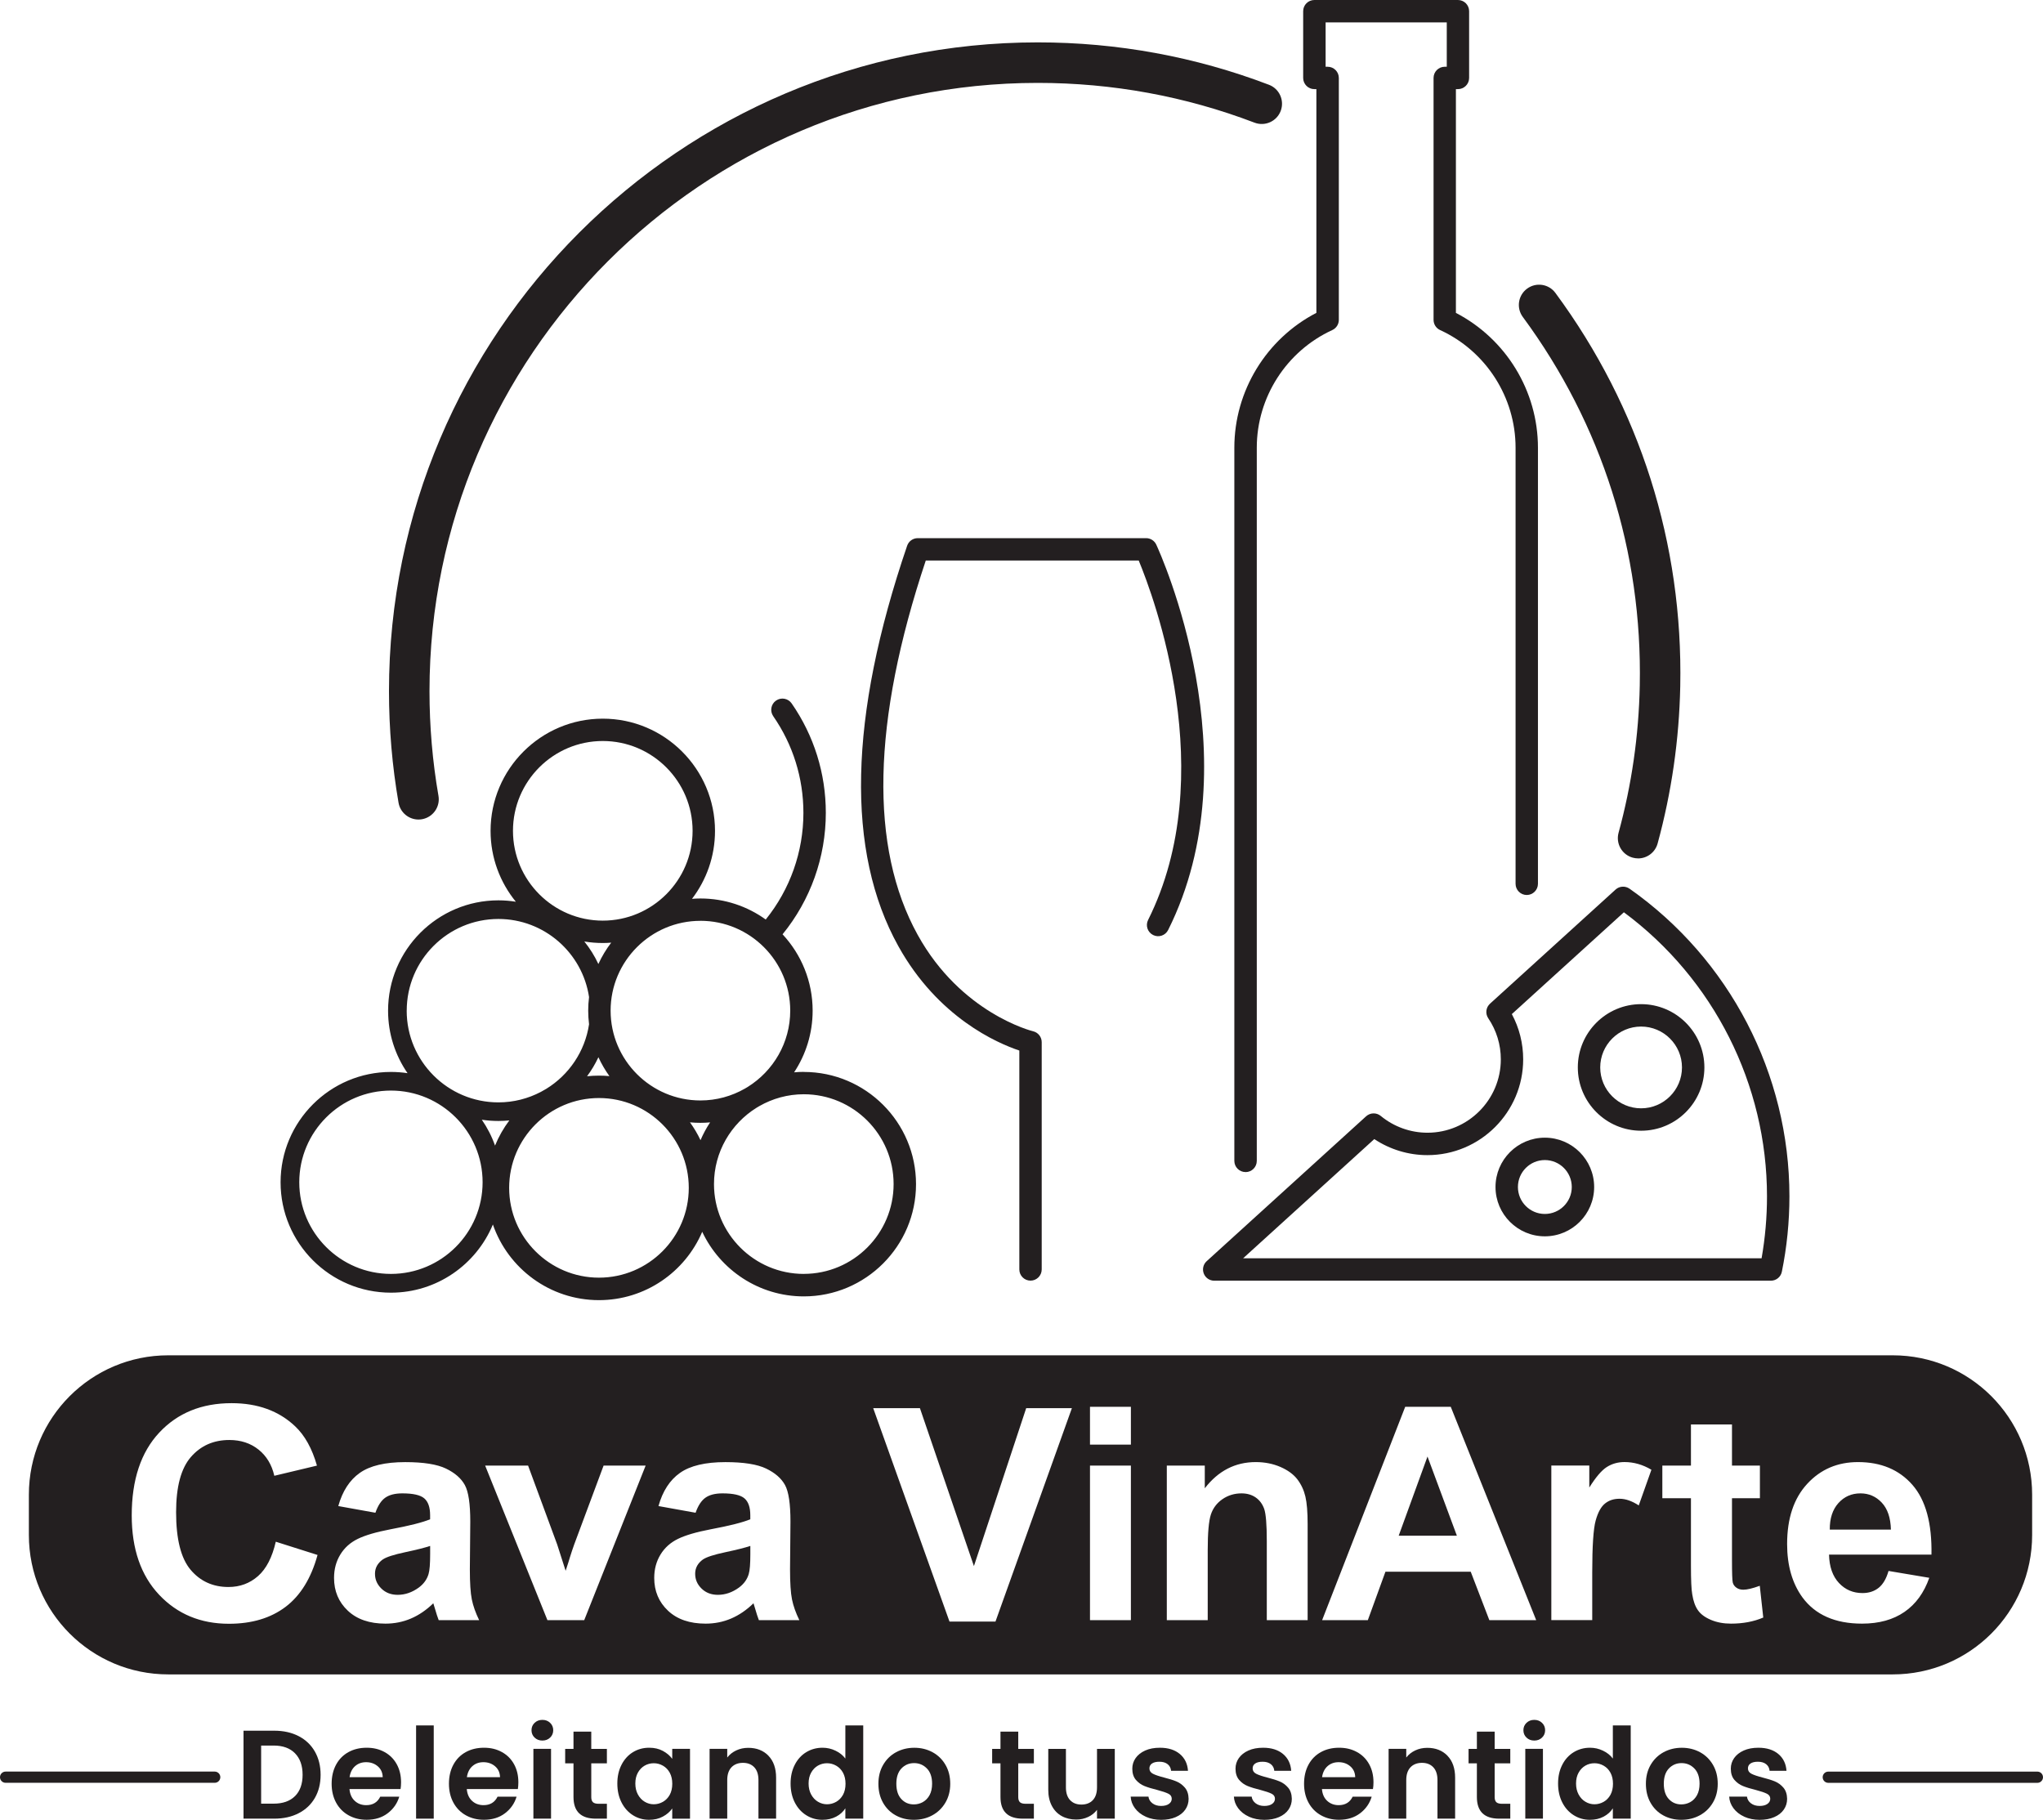 <svg xmlns="http://www.w3.org/2000/svg" id="Layer_2" data-name="Layer 2" viewBox="0 0 626.27 557.82"><defs><style>      .cls-1 {        fill: #231f20;      }    </style></defs><g id="Layer_1-2" data-name="Layer 1"><g><path class="cls-1" d="M65.81,546.48H1.72c-.95,0-1.72-.77-1.72-1.72s.77-1.72,1.72-1.72h64.1c.95,0,1.72.77,1.72,1.72s-.77,1.72-1.72,1.72Z"></path><path class="cls-1" d="M560.45,543.05h64.1c.95,0,1.72.77,1.72,1.72s-.77,1.72-1.72,1.72h-64.1c-.95,0-1.72-.77-1.72-1.72s.77-1.72,1.72-1.72Z"></path><g><path class="cls-1" d="M91.54,532.17c2.15,1.11,3.81,2.68,4.98,4.73,1.17,2.05,1.76,4.42,1.76,7.13s-.59,5.07-1.76,7.09c-1.17,2.02-2.83,3.59-4.98,4.69-2.15,1.11-4.64,1.66-7.47,1.66h-9.42v-26.96h9.42c2.83,0,5.32.55,7.47,1.66ZM90.44,550.56c1.54-1.55,2.32-3.72,2.32-6.53s-.77-5-2.32-6.59c-1.54-1.58-3.73-2.38-6.57-2.38h-3.82v17.81h3.82c2.83,0,5.02-.77,6.57-2.32Z"></path><path class="cls-1" d="M122.77,548.39h-15.64c.13,1.55.67,2.76,1.62,3.63.95.88,2.12,1.31,3.52,1.31,2.01,0,3.44-.86,4.29-2.59h5.83c-.62,2.06-1.8,3.75-3.55,5.08-1.75,1.33-3.9,1.99-6.45,1.99-2.06,0-3.91-.46-5.54-1.37-1.64-.91-2.91-2.21-3.82-3.88-.91-1.67-1.37-3.6-1.37-5.79s.45-4.16,1.35-5.83c.9-1.67,2.16-2.96,3.79-3.86,1.62-.9,3.49-1.35,5.6-1.35s3.86.44,5.46,1.31c1.61.88,2.86,2.12,3.75,3.73.89,1.61,1.33,3.46,1.33,5.54,0,.77-.05,1.47-.15,2.09ZM117.32,544.76c-.03-1.39-.53-2.5-1.51-3.34-.98-.84-2.18-1.26-3.59-1.26-1.34,0-2.47.41-3.38,1.22-.91.81-1.47,1.94-1.68,3.38h10.16Z"></path><path class="cls-1" d="M132.96,528.89v28.58h-5.41v-28.58h5.41Z"></path><path class="cls-1" d="M158.73,548.39h-15.64c.13,1.55.67,2.76,1.62,3.63.95.88,2.12,1.31,3.52,1.31,2.01,0,3.44-.86,4.29-2.59h5.83c-.62,2.06-1.8,3.75-3.55,5.08-1.75,1.33-3.9,1.99-6.45,1.99-2.06,0-3.91-.46-5.54-1.37-1.64-.91-2.91-2.21-3.82-3.88-.91-1.67-1.37-3.6-1.37-5.79s.45-4.16,1.35-5.83c.9-1.67,2.16-2.96,3.79-3.86,1.62-.9,3.49-1.35,5.6-1.35s3.86.44,5.46,1.31c1.61.88,2.86,2.12,3.75,3.73.89,1.61,1.33,3.46,1.33,5.54,0,.77-.05,1.47-.15,2.09ZM153.28,544.76c-.03-1.39-.53-2.5-1.51-3.34-.98-.84-2.18-1.26-3.59-1.26-1.34,0-2.47.41-3.38,1.22-.91.81-1.47,1.94-1.68,3.38h10.16Z"></path><path class="cls-1" d="M163.88,532.62c-.63-.6-.95-1.36-.95-2.26s.31-1.65.95-2.26c.63-.6,1.42-.91,2.38-.91s1.74.3,2.38.91c.63.61.95,1.36.95,2.26s-.32,1.66-.95,2.26c-.63.61-1.42.91-2.38.91s-1.74-.3-2.38-.91ZM168.92,536.07v21.4h-5.41v-21.4h5.41Z"></path><path class="cls-1" d="M181.25,540.51v10.35c0,.72.17,1.24.52,1.57.35.32.93.48,1.76.48h2.51v4.56h-3.4c-4.56,0-6.84-2.21-6.84-6.64v-10.31h-2.55v-4.44h2.55v-5.29h5.45v5.29h4.79v4.44h-4.79Z"></path><path class="cls-1" d="M190.53,540.94c.86-1.67,2.03-2.96,3.51-3.86,1.48-.9,3.13-1.35,4.96-1.35,1.6,0,2.99.32,4.19.97,1.2.64,2.16,1.46,2.88,2.43v-3.05h5.45v21.4h-5.45v-3.13c-.69,1-1.65,1.83-2.88,2.49-1.22.66-2.63.98-4.23.98-1.8,0-3.44-.46-4.92-1.39-1.48-.93-2.65-2.23-3.51-3.92-.86-1.69-1.29-3.62-1.29-5.81s.43-4.08,1.29-5.75ZM205.31,543.39c-.52-.94-1.21-1.66-2.09-2.16-.88-.5-1.82-.75-2.82-.75s-1.93.25-2.78.73c-.85.49-1.54,1.2-2.07,2.14-.53.94-.79,2.05-.79,3.34s.26,2.41.79,3.38c.53.97,1.22,1.71,2.09,2.22.86.51,1.78.77,2.76.77s1.94-.25,2.82-.75c.87-.5,1.57-1.22,2.09-2.16.51-.94.77-2.07.77-3.38s-.26-2.44-.77-3.38Z"></path><path class="cls-1" d="M235.55,538.18c1.57,1.61,2.36,3.86,2.36,6.74v12.55h-5.41v-11.82c0-1.7-.42-3.01-1.27-3.92-.85-.91-2.01-1.37-3.48-1.37s-2.67.46-3.53,1.37c-.86.92-1.29,2.22-1.29,3.92v11.82h-5.41v-21.4h5.41v2.66c.72-.93,1.64-1.65,2.76-2.18,1.12-.53,2.35-.79,3.69-.79,2.55,0,4.61.81,6.18,2.41Z"></path><path class="cls-1" d="M243.64,540.94c.86-1.67,2.04-2.96,3.53-3.86,1.49-.9,3.15-1.35,4.98-1.35,1.39,0,2.72.3,3.98.91,1.26.6,2.27,1.41,3.01,2.41v-10.16h5.48v28.58h-5.48v-3.17c-.67,1.06-1.61,1.91-2.82,2.55-1.21.64-2.61.97-4.21.97-1.8,0-3.45-.46-4.94-1.39-1.49-.93-2.67-2.23-3.53-3.92-.86-1.69-1.29-3.62-1.29-5.81s.43-4.08,1.29-5.75ZM258.42,543.39c-.52-.94-1.21-1.66-2.09-2.16-.88-.5-1.82-.75-2.82-.75s-1.93.25-2.78.73c-.85.49-1.54,1.2-2.07,2.14-.53.94-.79,2.05-.79,3.34s.26,2.41.79,3.38c.53.97,1.22,1.71,2.09,2.22.86.51,1.78.77,2.76.77s1.94-.25,2.82-.75c.87-.5,1.57-1.22,2.09-2.16.51-.94.77-2.07.77-3.38s-.26-2.44-.77-3.38Z"></path><path class="cls-1" d="M274.56,556.45c-1.65-.91-2.94-2.21-3.88-3.88-.94-1.67-1.41-3.6-1.41-5.79s.48-4.12,1.45-5.79c.97-1.67,2.28-2.97,3.96-3.88,1.67-.91,3.54-1.37,5.6-1.37s3.93.46,5.6,1.37c1.67.91,2.99,2.21,3.96,3.88.97,1.67,1.45,3.6,1.45,5.79s-.5,4.12-1.49,5.79c-.99,1.67-2.33,2.97-4.02,3.88-1.69.92-3.57,1.37-5.66,1.37s-3.91-.46-5.56-1.37ZM282.89,552.39c.86-.48,1.55-1.19,2.07-2.14.51-.95.77-2.11.77-3.48,0-2.03-.53-3.6-1.6-4.69-1.07-1.09-2.38-1.64-3.92-1.64s-2.84.55-3.88,1.64c-1.04,1.09-1.56,2.66-1.56,4.69s.51,3.6,1.53,4.69c1.02,1.1,2.3,1.64,3.84,1.64.98,0,1.9-.24,2.76-.71Z"></path><path class="cls-1" d="M312.14,540.51v10.35c0,.72.17,1.24.52,1.57.35.32.93.48,1.76.48h2.51v4.56h-3.4c-4.56,0-6.84-2.21-6.84-6.64v-10.31h-2.55v-4.44h2.55v-5.29h5.45v5.29h4.79v4.44h-4.79Z"></path><path class="cls-1" d="M341.73,536.07v21.4h-5.45v-2.7c-.7.93-1.6,1.66-2.72,2.18-1.12.53-2.34.79-3.65.79-1.67,0-3.15-.35-4.44-1.06-1.29-.71-2.3-1.75-3.03-3.13-.73-1.38-1.1-3.02-1.1-4.92v-12.55h5.41v11.78c0,1.7.42,3.01,1.27,3.92.85.91,2.01,1.37,3.48,1.37s2.66-.46,3.51-1.37c.85-.91,1.27-2.22,1.27-3.92v-11.78h5.45Z"></path><path class="cls-1" d="M351.23,556.87c-1.39-.63-2.49-1.49-3.3-2.57-.81-1.08-1.26-2.28-1.33-3.59h5.45c.1.82.51,1.51,1.22,2.05.71.54,1.59.81,2.64.81s1.83-.21,2.41-.62c.58-.41.87-.94.87-1.58,0-.7-.35-1.22-1.06-1.56-.71-.35-1.83-.73-3.38-1.14-1.6-.39-2.9-.79-3.92-1.2-1.02-.41-1.89-1.04-2.63-1.89-.73-.85-1.1-2-1.1-3.44,0-1.18.34-2.27,1.02-3.24s1.66-1.75,2.94-2.32c1.27-.57,2.77-.85,4.5-.85,2.55,0,4.58.64,6.1,1.91,1.52,1.27,2.36,2.99,2.51,5.16h-5.18c-.08-.85-.43-1.53-1.06-2.03-.63-.5-1.47-.75-2.53-.75-.98,0-1.73.18-2.26.54s-.79.86-.79,1.51c0,.72.36,1.27,1.08,1.64.72.37,1.84.75,3.36,1.14,1.55.39,2.82.79,3.82,1.2,1,.41,1.87,1.05,2.61,1.91.73.86,1.11,2,1.14,3.42,0,1.24-.34,2.34-1.02,3.32-.68.98-1.66,1.75-2.94,2.3-1.27.55-2.76.83-4.46.83s-3.32-.32-4.71-.95Z"></path><path class="cls-1" d="M382.87,556.87c-1.39-.63-2.49-1.49-3.3-2.57-.81-1.08-1.26-2.28-1.33-3.59h5.45c.1.82.51,1.51,1.22,2.05.71.54,1.59.81,2.64.81s1.83-.21,2.41-.62c.58-.41.87-.94.87-1.58,0-.7-.35-1.22-1.06-1.56-.71-.35-1.83-.73-3.38-1.14-1.6-.39-2.9-.79-3.92-1.2-1.02-.41-1.89-1.04-2.63-1.89-.73-.85-1.1-2-1.1-3.44,0-1.18.34-2.27,1.02-3.24s1.66-1.75,2.94-2.32c1.27-.57,2.77-.85,4.5-.85,2.55,0,4.58.64,6.1,1.91,1.52,1.27,2.36,2.99,2.51,5.16h-5.18c-.08-.85-.43-1.53-1.06-2.03-.63-.5-1.47-.75-2.53-.75-.98,0-1.73.18-2.26.54-.53.36-.79.86-.79,1.51,0,.72.36,1.27,1.08,1.64.72.37,1.84.75,3.36,1.14,1.55.39,2.82.79,3.82,1.2,1,.41,1.87,1.05,2.61,1.91.73.86,1.11,2,1.14,3.42,0,1.24-.34,2.34-1.02,3.32-.68.98-1.66,1.75-2.94,2.3-1.27.55-2.76.83-4.46.83s-3.32-.32-4.71-.95Z"></path><path class="cls-1" d="M420.87,548.39h-15.64c.13,1.55.67,2.76,1.62,3.63s2.12,1.31,3.51,1.31c2.01,0,3.44-.86,4.29-2.59h5.83c-.62,2.06-1.8,3.75-3.55,5.08-1.75,1.33-3.9,1.99-6.45,1.99-2.06,0-3.91-.46-5.54-1.37-1.64-.91-2.91-2.21-3.82-3.88-.91-1.67-1.37-3.6-1.37-5.79s.45-4.16,1.35-5.83c.9-1.67,2.16-2.96,3.79-3.86,1.62-.9,3.49-1.35,5.6-1.35s3.86.44,5.46,1.31c1.61.88,2.86,2.12,3.75,3.73.89,1.61,1.33,3.46,1.33,5.54,0,.77-.05,1.47-.16,2.09ZM415.43,544.76c-.03-1.39-.53-2.5-1.51-3.34s-2.18-1.26-3.59-1.26c-1.34,0-2.47.41-3.38,1.22-.91.81-1.47,1.94-1.68,3.38h10.16Z"></path><path class="cls-1" d="M443.7,538.18c1.57,1.61,2.36,3.86,2.36,6.74v12.55h-5.41v-11.82c0-1.7-.42-3.01-1.27-3.92-.85-.91-2.01-1.37-3.48-1.37s-2.67.46-3.53,1.37c-.86.92-1.29,2.22-1.29,3.92v11.82h-5.41v-21.4h5.41v2.66c.72-.93,1.64-1.65,2.76-2.18,1.12-.53,2.35-.79,3.69-.79,2.55,0,4.61.81,6.18,2.41Z"></path><path class="cls-1" d="M458.18,540.51v10.35c0,.72.17,1.24.52,1.57.35.32.93.48,1.76.48h2.51v4.56h-3.4c-4.56,0-6.84-2.21-6.84-6.64v-10.31h-2.55v-4.44h2.55v-5.29h5.45v5.29h4.79v4.44h-4.79Z"></path><path class="cls-1" d="M467.94,532.62c-.63-.6-.95-1.36-.95-2.26s.32-1.65.95-2.26c.63-.6,1.42-.91,2.38-.91s1.74.3,2.38.91c.63.61.95,1.36.95,2.26s-.32,1.66-.95,2.26c-.63.61-1.42.91-2.38.91s-1.74-.3-2.38-.91ZM472.98,536.07v21.4h-5.41v-21.4h5.41Z"></path><path class="cls-1" d="M478.91,540.94c.86-1.67,2.04-2.96,3.53-3.86,1.49-.9,3.15-1.35,4.98-1.35,1.39,0,2.72.3,3.98.91,1.26.6,2.27,1.41,3.01,2.41v-10.16h5.48v28.58h-5.48v-3.17c-.67,1.06-1.61,1.91-2.82,2.55-1.21.64-2.61.97-4.21.97-1.8,0-3.45-.46-4.94-1.39-1.49-.93-2.67-2.23-3.53-3.92-.86-1.69-1.29-3.62-1.29-5.81s.43-4.08,1.29-5.75ZM493.68,543.39c-.51-.94-1.21-1.66-2.09-2.16-.88-.5-1.81-.75-2.82-.75s-1.93.25-2.78.73c-.85.49-1.54,1.2-2.07,2.14-.53.94-.79,2.05-.79,3.34s.26,2.41.79,3.38c.53.97,1.22,1.71,2.09,2.22.86.51,1.78.77,2.76.77s1.94-.25,2.82-.75c.88-.5,1.57-1.22,2.09-2.16.51-.94.77-2.07.77-3.38s-.26-2.44-.77-3.38Z"></path><path class="cls-1" d="M509.83,556.45c-1.65-.91-2.94-2.21-3.88-3.88-.94-1.67-1.41-3.6-1.41-5.79s.48-4.12,1.45-5.79c.97-1.67,2.29-2.97,3.96-3.88,1.67-.91,3.54-1.37,5.6-1.37s3.93.46,5.6,1.37c1.67.91,2.99,2.21,3.96,3.88.97,1.67,1.45,3.6,1.45,5.79s-.5,4.12-1.49,5.79c-.99,1.67-2.33,2.97-4.02,3.88-1.69.92-3.57,1.37-5.66,1.37s-3.91-.46-5.56-1.37ZM518.15,552.39c.86-.48,1.55-1.19,2.07-2.14.51-.95.77-2.11.77-3.48,0-2.03-.53-3.6-1.6-4.69-1.07-1.09-2.38-1.64-3.92-1.64s-2.84.55-3.88,1.64c-1.04,1.09-1.56,2.66-1.56,4.69s.51,3.6,1.53,4.69c1.02,1.1,2.3,1.64,3.84,1.64.98,0,1.9-.24,2.76-.71Z"></path><path class="cls-1" d="M534.7,556.87c-1.39-.63-2.49-1.49-3.3-2.57-.81-1.08-1.26-2.28-1.33-3.59h5.45c.1.82.51,1.51,1.22,2.05.71.54,1.59.81,2.64.81s1.83-.21,2.41-.62c.58-.41.87-.94.87-1.58,0-.7-.35-1.22-1.06-1.56-.71-.35-1.83-.73-3.38-1.14-1.6-.39-2.9-.79-3.92-1.2-1.02-.41-1.89-1.04-2.63-1.89-.73-.85-1.1-2-1.1-3.44,0-1.18.34-2.27,1.02-3.24s1.66-1.75,2.94-2.32c1.27-.57,2.77-.85,4.5-.85,2.55,0,4.58.64,6.1,1.91,1.52,1.27,2.36,2.99,2.51,5.16h-5.18c-.08-.85-.43-1.53-1.06-2.03-.63-.5-1.47-.75-2.53-.75-.98,0-1.73.18-2.26.54-.53.36-.79.86-.79,1.51,0,.72.36,1.27,1.08,1.64.72.37,1.84.75,3.36,1.14,1.55.39,2.82.79,3.82,1.2,1,.41,1.87,1.05,2.61,1.91.73.86,1.11,2,1.14,3.42,0,1.24-.34,2.34-1.02,3.32-.68.98-1.66,1.75-2.94,2.3-1.27.55-2.76.83-4.46.83s-3.32-.32-4.71-.95Z"></path></g><g><polygon class="cls-1" points="428.76 470.74 446.6 470.74 437.59 446.47 428.76 470.74"></polygon><path class="cls-1" d="M117.4,477.97c-1.64,1.16-2.45,2.63-2.45,4.42s.65,3.27,1.96,4.55c1.31,1.28,2.97,1.92,5,1.92,2.26,0,4.42-.74,6.47-2.23,1.52-1.13,2.51-2.51,2.99-4.15.33-1.07.49-3.11.49-6.11v-2.5c-1.61.54-4.15,1.18-7.63,1.92-3.48.74-5.75,1.47-6.83,2.19Z"></path><path class="cls-1" d="M215.55,477.97c-1.64,1.16-2.45,2.63-2.45,4.42s.65,3.27,1.96,4.55c1.31,1.28,2.97,1.92,5,1.92,2.26,0,4.42-.74,6.47-2.23,1.52-1.13,2.51-2.51,2.99-4.15.33-1.07.49-3.11.49-6.11v-2.5c-1.61.54-4.15,1.18-7.63,1.92-3.48.74-5.75,1.47-6.83,2.19Z"></path><path class="cls-1" d="M580.22,415.44H51.58c-23.6,0-42.73,19.13-42.73,42.73v12.35c0,23.6,19.13,42.73,42.73,42.73h528.63c23.6,0,42.73-19.13,42.73-42.73v-12.35c0-23.6-19.13-42.73-42.73-42.73ZM87.56,492.53c-4.57,3.46-10.36,5.2-17.38,5.2-8.68,0-15.82-2.97-21.41-8.9-5.59-5.93-8.39-14.04-8.39-24.33,0-10.89,2.81-19.34,8.43-25.36,5.62-6.02,13.01-9.03,22.17-9.03,8,0,14.5,2.36,19.49,7.09,2.97,2.8,5.2,6.81,6.69,12.05l-13.07,3.12c-.77-3.39-2.39-6.07-4.84-8.03-2.45-1.96-5.44-2.94-8.94-2.94-4.85,0-8.78,1.74-11.8,5.22-3.02,3.48-4.53,9.12-4.53,16.91,0,8.27,1.49,14.16,4.46,17.67,2.97,3.51,6.84,5.26,11.6,5.26,3.51,0,6.53-1.12,9.06-3.35,2.53-2.23,4.34-5.74,5.44-10.53l12.8,4.06c-1.96,7.14-5.23,12.44-9.79,15.9ZM134.48,496.62c-.33-.83-.73-2.07-1.2-3.7-.21-.74-.36-1.23-.45-1.47-2.14,2.08-4.43,3.64-6.87,4.68-2.44,1.04-5.04,1.56-7.81,1.56-4.88,0-8.72-1.32-11.53-3.97-2.81-2.65-4.22-5.99-4.22-10.04,0-2.68.64-5.06,1.92-7.16,1.28-2.1,3.07-3.7,5.38-4.82,2.3-1.12,5.63-2.09,9.97-2.92,5.86-1.1,9.92-2.13,12.18-3.08v-1.25c0-2.41-.6-4.13-1.78-5.15-1.19-1.03-3.44-1.54-6.74-1.54-2.23,0-3.97.44-5.22,1.32-1.25.88-2.26,2.42-3.03,4.62l-11.38-2.05c1.28-4.58,3.48-7.97,6.6-10.17,3.12-2.2,7.76-3.3,13.92-3.3,5.59,0,9.75.66,12.49,1.98,2.74,1.32,4.66,3,5.78,5.04,1.12,2.04,1.67,5.78,1.67,11.22l-.13,14.63c0,4.16.2,7.23.6,9.21.4,1.98,1.15,4.1,2.25,6.36h-12.4ZM179.1,496.62h-11.29l-19.09-47.38h13.16l8.92,24.18,2.59,8.07c.68-2.05,1.12-3.4,1.29-4.06.42-1.34.86-2.68,1.34-4.01l9.01-24.18h12.89l-18.83,47.38ZM232.63,496.62c-.33-.83-.73-2.07-1.2-3.7-.21-.74-.36-1.23-.45-1.47-2.14,2.08-4.43,3.64-6.87,4.68-2.44,1.04-5.04,1.56-7.81,1.56-4.88,0-8.72-1.32-11.53-3.97-2.81-2.65-4.22-5.99-4.22-10.04,0-2.68.64-5.06,1.92-7.16,1.28-2.1,3.07-3.7,5.38-4.82,2.3-1.12,5.63-2.09,9.97-2.92,5.86-1.1,9.92-2.13,12.18-3.08v-1.25c0-2.41-.6-4.13-1.78-5.15-1.19-1.03-3.44-1.54-6.74-1.54-2.23,0-3.97.44-5.22,1.32-1.25.88-2.26,2.42-3.03,4.62l-11.38-2.05c1.28-4.58,3.48-7.97,6.6-10.17,3.12-2.2,7.76-3.3,13.92-3.3,5.59,0,9.75.66,12.49,1.98,2.74,1.32,4.66,3,5.78,5.04,1.12,2.04,1.67,5.78,1.67,11.22l-.13,14.63c0,4.16.2,7.23.6,9.21.4,1.98,1.15,4.1,2.25,6.36h-12.4ZM305.16,497.05h-14.1l-23.38-65.4h14.32l16.55,48.4,16.02-48.4h14.01l-23.42,65.4ZM346.67,496.62h-12.54v-47.38h12.54v47.38ZM346.67,442.82h-12.54v-11.6h12.54v11.6ZM400.87,496.62h-12.54v-24.18c0-5.11-.27-8.42-.8-9.93-.54-1.5-1.41-2.67-2.61-3.5-1.2-.83-2.65-1.25-4.35-1.25-2.17,0-4.12.6-5.84,1.78-1.72,1.19-2.91,2.77-3.55,4.73-.64,1.96-.96,5.59-.96,10.89v21.46h-12.54v-47.38h11.64v6.96c4.13-5.35,9.34-8.03,15.61-8.03,2.77,0,5.29.5,7.58,1.49,2.29,1,4.02,2.27,5.2,3.81,1.17,1.55,1.99,3.3,2.45,5.26.46,1.96.69,4.77.69,8.43v29.44ZM456.55,496.62l-5.71-14.85h-26.14l-5.4,14.85h-14.01l25.47-65.4h13.96l26.19,65.4h-14.36ZM502.37,461.46c-2.11-1.37-4.07-2.05-5.89-2.05s-3.24.48-4.46,1.45c-1.22.97-2.18,2.71-2.88,5.24-.7,2.53-1.05,7.82-1.05,15.88v14.63h-12.54v-47.38h11.64v6.74c1.99-3.18,3.78-5.28,5.37-6.29,1.59-1.01,3.4-1.52,5.42-1.52,2.85,0,5.61.79,8.25,2.36l-3.88,10.93ZM530.61,497.69c-2.26,0-4.3-.38-6.11-1.14-1.81-.76-3.15-1.74-3.99-2.94-.85-1.2-1.44-2.83-1.76-4.89-.27-1.46-.4-4.4-.4-8.83v-20.65h-8.77v-9.99h8.77v-12.61h12.58v12.61h8.56v9.99h-8.56v19.09c0,3.87.08,6.12.24,6.76.16.64.54,1.17,1.12,1.58.58.42,1.29.62,2.12.62,1.16,0,2.84-.4,5.04-1.2l1.07,9.73c-2.91,1.25-6.22,1.87-9.9,1.87ZM592.09,476.54h-31.41c.09,3.72,1.1,6.61,3.03,8.68,1.93,2.07,4.34,3.1,7.23,3.1,1.96,0,3.61-.54,4.95-1.61,1.34-1.07,2.35-2.8,3.03-5.17l12.49,2.1c-1.61,4.58-4.14,8.07-7.61,10.46-3.47,2.39-7.8,3.59-13,3.59-8.24,0-14.34-2.69-18.29-8.07-3.12-4.31-4.68-9.76-4.68-16.33,0-7.85,2.05-14,6.16-18.45,4.1-4.45,9.29-6.67,15.57-6.67,7.05,0,12.61,2.33,16.68,6.98,4.07,4.66,6.02,11.78,5.84,21.39Z"></path><path class="cls-1" d="M570.32,457.76c-2.74,0-5,1-6.78,2.99-1.78,1.99-2.66,4.7-2.63,8.12h18.74c-.09-3.63-1.03-6.39-2.81-8.28-1.78-1.89-3.96-2.83-6.51-2.83Z"></path></g><path class="cls-1" d="M128.28,251.21c-2.96,0-5.59-2.13-6.11-5.15-1.94-11.21-2.93-22.72-2.93-34.19,0-109.66,89.22-198.88,198.88-198.88,24.42,0,48.26,4.38,70.88,13,3.2,1.22,4.81,4.81,3.59,8.02-1.22,3.2-4.81,4.81-8.02,3.59-21.2-8.09-43.55-12.19-66.45-12.19-102.81,0-186.46,83.64-186.46,186.46,0,10.76.92,21.55,2.75,32.07.59,3.38-1.68,6.59-5.06,7.18-.36.06-.72.09-1.07.09Z"></path><path class="cls-1" d="M502.15,263.12c-.54,0-1.1-.07-1.64-.22-3.31-.91-5.25-4.32-4.35-7.63,4.01-14.63,6.2-29.81,6.5-45.12.83-41-11.57-80.07-35.85-112.99-2.04-2.76-1.45-6.65,1.31-8.68,2.76-2.04,6.65-1.45,8.68,1.31,25.92,35.14,39.15,76.84,38.27,120.61-.33,16.34-2.67,32.54-6.94,48.16-.76,2.76-3.26,4.57-5.99,4.57Z"></path><g><path class="cls-1" d="M246.4,328.56c-1,0-1.99.05-2.97.14,3.59-5.43,5.68-11.93,5.68-18.91,0-9.03-3.51-17.26-9.22-23.4,8.56-10.49,13.26-23.63,13.26-37.23,0-12.07-3.62-23.67-10.48-33.55-1.08-1.56-3.22-1.94-4.78-.86-1.56,1.08-1.94,3.22-.86,4.78,6.05,8.73,9.25,18.97,9.25,29.64,0,11.93-4.09,23.45-11.55,32.69-5.64-4.06-12.56-6.45-20.02-6.45-.87,0-1.73.04-2.58.11,4.42-5.79,7.05-13,7.05-20.83,0-18.97-15.43-34.4-34.4-34.4s-34.4,15.43-34.4,34.4c0,8.23,2.91,15.79,7.75,21.72-1.74-.28-3.53-.43-5.34-.43-18.65,0-33.83,15.17-33.83,33.83,0,7.11,2.21,13.7,5.97,19.15-1.66-.25-3.36-.38-5.09-.38-18.65,0-33.83,15.17-33.83,33.83s15.17,33.83,33.83,33.83c14.07,0,26.17-8.64,31.25-20.9,4.66,13.48,17.47,23.19,32.51,23.19,14.2,0,26.41-8.64,31.66-20.95,5.5,11.68,17.39,19.8,31.14,19.8,18.97,0,34.4-15.43,34.4-34.4s-15.43-34.4-34.4-34.4ZM214.71,282.25c15.18,0,27.53,12.35,27.53,27.53,0,9.87-5.22,18.53-13.04,23.4-.29.17-.58.33-.86.51-4.02,2.3-8.68,3.63-13.63,3.63-15.18,0-27.53-12.35-27.53-27.53s12.35-27.53,27.53-27.53ZM183.43,295.5c-1.16-2.48-2.61-4.8-4.31-6.91,1.84.31,3.73.47,5.66.47.87,0,1.73-.04,2.58-.11-1.54,2.02-2.86,4.21-3.93,6.54ZM186.81,329.86c-1.05-.1-2.12-.15-3.2-.15-1.23,0-2.45.07-3.65.19,1.35-1.81,2.51-3.77,3.48-5.83.94,2.04,2.07,3.98,3.37,5.79ZM157.25,254.67c0-15.18,12.35-27.53,27.53-27.53s27.53,12.35,27.53,27.53-12.35,27.53-27.53,27.53-27.53-12.35-27.53-27.53ZM124.68,309.79c0-15.5,12.61-28.1,28.1-28.1,14.08,0,25.77,10.41,27.79,23.94-.17,1.37-.26,2.76-.26,4.17s.1,2.8.26,4.17c-1.25,8.36-6.2,15.54-13.12,19.79-.55.3-1.1.6-1.64.93-3.9,2.05-8.33,3.22-13.04,3.22-15.5,0-28.1-12.61-28.1-28.1ZM119.84,390.49c-15.5,0-28.1-12.61-28.1-28.1s12.61-28.1,28.1-28.1,28.1,12.61,28.1,28.1-12.61,28.1-28.1,28.1ZM147.7,343.23c1.66.25,3.36.38,5.09.38,1.13,0,2.24-.06,3.34-.17-1.77,2.36-3.25,4.95-4.38,7.72-1-2.84-2.37-5.5-4.05-7.93ZM183.61,391.64c-15.18,0-27.53-12.35-27.53-27.53s12.35-27.53,27.53-27.53,27.53,12.35,27.53,27.53-12.35,27.53-27.53,27.53ZM214.74,349.5c-.91-1.93-1.99-3.76-3.23-5.47,1.06.1,2.12.15,3.2.15,1,0,1.99-.05,2.97-.14-1.14,1.72-2.12,3.54-2.94,5.45ZM246.4,390.49c-15.18,0-27.53-12.35-27.53-27.53,0-9.87,5.22-18.53,13.04-23.4.29-.17.58-.33.86-.51,4.02-2.3,8.67-3.63,13.63-3.63,15.18,0,27.53,12.35,27.53,27.53s-12.35,27.53-27.53,27.53Z"></path><path class="cls-1" d="M473.56,348.73c-8.34,0-15.12,6.78-15.12,15.12s6.78,15.12,15.12,15.12,15.12-6.78,15.12-15.12-6.78-15.12-15.12-15.12ZM473.56,372.11c-4.55,0-8.25-3.7-8.25-8.26s3.7-8.26,8.25-8.26,8.26,3.7,8.26,8.26-3.7,8.26-8.26,8.26Z"></path><path class="cls-1" d="M483.67,327.2c0,10.7,8.7,19.4,19.4,19.4s19.4-8.7,19.4-19.4-8.7-19.4-19.4-19.4-19.4,8.7-19.4,19.4ZM515.6,327.2c0,6.91-5.62,12.53-12.53,12.53s-12.53-5.62-12.53-12.53,5.62-12.53,12.53-12.53,12.53,5.62,12.53,12.53Z"></path><path class="cls-1" d="M499.52,272.41c-1.32-.92-3.1-.81-4.28.27l-38.49,34.98c-1.26,1.15-1.49,3.05-.53,4.47,2.52,3.72,3.85,8.08,3.85,12.59,0,12.4-10.09,22.49-22.49,22.49-5.22,0-10.3-1.83-14.31-5.14-1.32-1.09-3.23-1.04-4.5.11l-48.87,44.41c-1.05.95-1.4,2.46-.89,3.78.51,1.32,1.78,2.2,3.2,2.2h170.65c1.63,0,3.04-1.15,3.36-2.75,1.54-7.56,2.32-15.33,2.32-23.12,0-37.47-18.32-72.71-49.01-94.29ZM540,385.7h-158.93l40.21-36.54c4.8,3.19,10.47,4.92,16.28,4.92,16.19,0,29.36-13.17,29.36-29.36,0-4.88-1.19-9.62-3.48-13.87l34.35-31.21c27.52,20.41,43.87,52.75,43.87,87.07,0,6.38-.56,12.76-1.66,19Z"></path><path class="cls-1" d="M381.83,359.28c1.9,0,3.43-1.54,3.43-3.43v-218.62c0-15.45,9.09-29.6,23.15-36.06,1.22-.56,2-1.78,2-3.12V23.89c0-1.9-1.54-3.43-3.43-3.43h-.62V6.87h37.14v13.59h-.62c-1.9,0-3.43,1.54-3.43,3.43v74.16c0,1.34.78,2.56,2,3.12,14.06,6.45,23.14,20.6,23.14,36.06v133.68c0,1.9,1.54,3.43,3.43,3.43s3.43-1.54,3.43-3.43v-133.68c0-17.38-9.8-33.36-25.15-41.32V27.32h.62c1.9,0,3.43-1.54,3.43-3.43V3.43c0-1.9-1.54-3.43-3.43-3.43h-44.01c-1.9,0-3.43,1.54-3.43,3.43v20.46c0,1.9,1.54,3.43,3.43,3.43h.62v68.58c-15.35,7.96-25.15,23.94-25.15,41.32v218.62c0,1.9,1.54,3.43,3.43,3.43Z"></path><path class="cls-1" d="M354.45,166.95c-.56-1.21-1.78-1.99-3.11-1.99h-70.01c-1.47,0-2.77.93-3.25,2.32-17.91,52.47-18.81,93.78-2.68,122.78,12.14,21.84,30.28,29.69,37.07,31.96v67.1c0,1.9,1.54,3.43,3.43,3.43s3.43-1.54,3.43-3.43v-69.67c0-1.59-1.1-2.98-2.65-3.34-.22-.05-22.05-5.45-35.37-29.55-14.82-26.82-13.99-65.41,2.48-114.74h65.28c4.58,11.04,25.11,65.7,2.87,110.18-.85,1.7-.16,3.76,1.54,4.61,1.7.85,3.76.16,4.61-1.54,26.23-52.46-2.41-115.47-3.64-118.12Z"></path></g></g></g></svg>